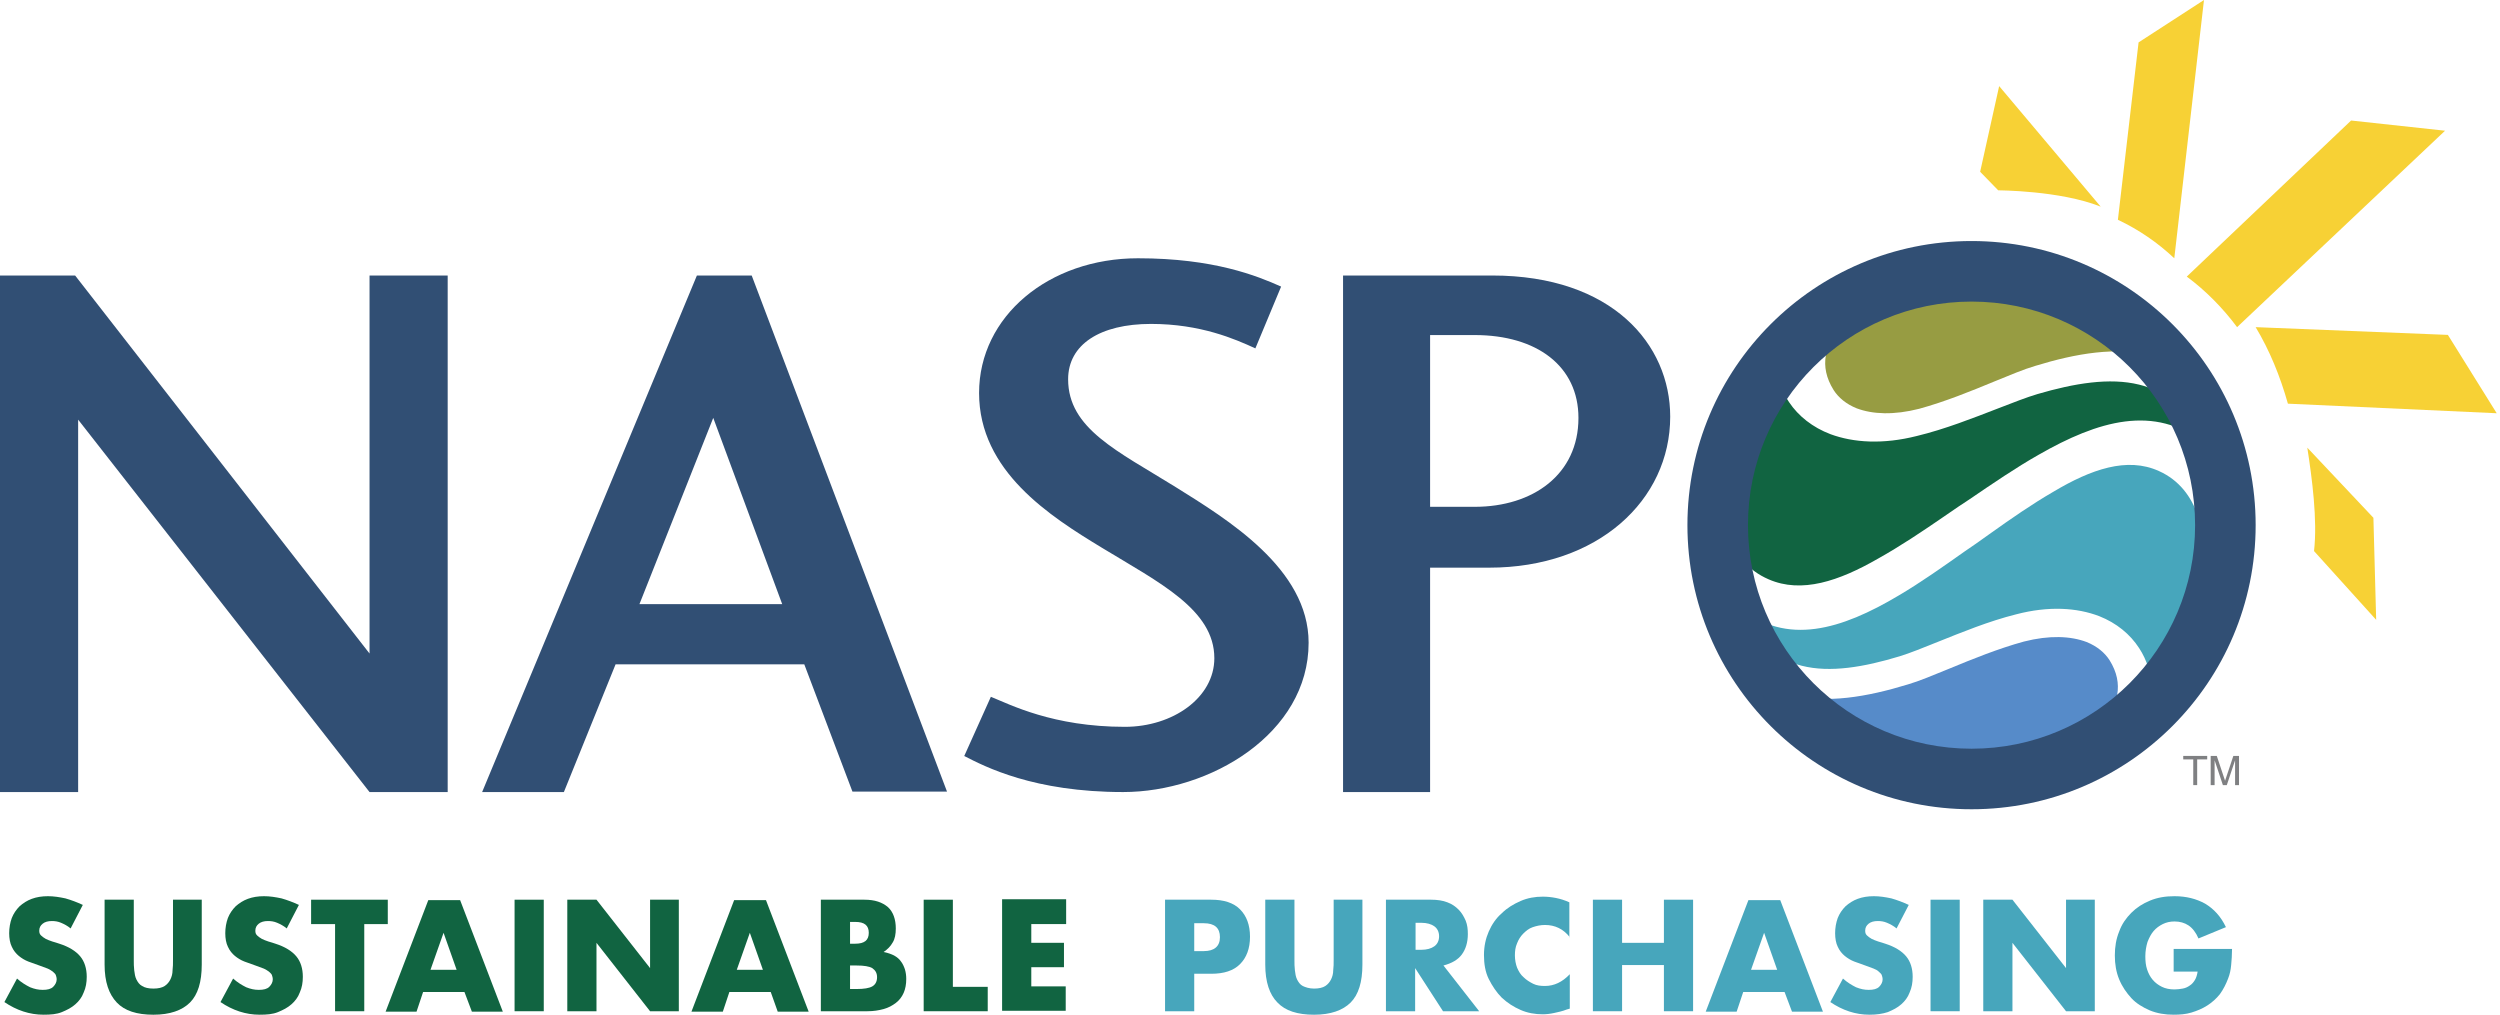 <?xml version="1.0" encoding="UTF-8"?>
<svg xmlns="http://www.w3.org/2000/svg" width="340" height="138" viewBox="0 0 340 138" fill="none">
  <path fill-rule="evenodd" clip-rule="evenodd" d="M278.192 103.4C274.133 104.92 269.72 105.616 265.131 105.3C256.601 104.666 249.012 100.614 243.541 94.471C248.424 95.738 253.895 94.788 259.484 93.078C261.013 92.635 262.955 91.811 265.131 90.925C268.191 89.658 271.779 88.202 275.25 87.252C278.721 86.366 281.604 86.492 283.781 87.315C285.193 87.885 286.252 88.772 286.899 89.785C291.017 96.371 282.957 101.563 278.192 103.4Z" fill="#568BC9"></path>
  <path fill-rule="evenodd" clip-rule="evenodd" d="M292.679 93.669C292.562 91.646 291.978 89.746 290.927 88.152C289.701 86.252 287.833 84.72 285.498 83.8C282.462 82.635 278.609 82.39 274.172 83.555C270.493 84.474 266.757 86.007 263.546 87.294C261.561 88.091 259.751 88.827 258.35 89.256C253.504 90.727 248.892 91.524 245.039 90.543C241.653 89.685 238.676 87.355 236.515 82.574C242.996 87.907 250.41 85.639 258.233 80.98C261.152 79.264 264.188 77.119 267.224 74.973L268.742 73.931C269.326 73.502 269.968 73.073 270.552 72.644C273.471 70.56 276.39 68.537 279.251 66.882C284.388 63.817 289.292 62.101 293.613 64.062C296.357 65.288 298.05 67.556 298.925 70.192C301.553 77.977 297.407 87.723 292.679 93.669Z" fill="#47A6BC"></path>
  <path fill-rule="evenodd" clip-rule="evenodd" d="M258.083 39.443C262.14 37.924 266.551 37.227 271.137 37.544C279.663 38.177 287.249 42.23 292.717 48.372C287.837 47.106 282.368 48.056 276.782 49.765C275.253 50.209 273.313 51.032 271.137 51.918C268.079 53.185 264.492 54.641 261.023 55.591C257.554 56.478 254.673 56.351 252.497 55.528C251.086 54.958 250.027 54.071 249.381 53.058C245.206 46.409 253.32 41.217 258.083 39.443Z" fill="#979C42"></path>
  <path fill-rule="evenodd" clip-rule="evenodd" d="M241.499 49.18C241.62 51.203 242.226 53.103 243.315 54.697C244.587 56.597 246.524 58.129 248.946 59.049C252.094 60.213 256.09 60.459 260.691 59.294C264.506 58.374 268.381 56.842 271.71 55.555C273.769 54.758 275.646 54.022 277.099 53.593C282.124 52.122 286.907 51.325 290.903 52.306C294.414 53.164 297.502 55.493 299.742 60.275C293.022 54.942 285.333 57.21 277.22 61.868C274.193 63.585 271.045 65.73 267.896 67.876L266.322 68.918C265.717 69.347 265.051 69.776 264.445 70.205C261.418 72.289 258.391 74.312 255.424 75.967C250.096 79.032 245.011 80.748 240.53 78.787C237.685 77.561 235.929 75.293 235.021 72.657C232.296 64.872 236.595 55.187 241.499 49.18Z" fill="#116441"></path>
  <path d="M60.885 37.469V107.721H50.258L10.627 57.071V107.721H0V37.469H10.216L50.258 88.881V37.469H60.885Z" fill="#314F74"></path>
  <path d="M106.378 82.159H86.965L97.002 56.831L106.378 82.159ZM83.719 90.348H109.383L115.934 107.662H128.795L102.231 37.469H94.778L65.569 107.721H76.687L83.719 90.348Z" fill="#314F74"></path>
  <path d="M152.982 98.849C159.511 98.849 165.15 94.881 165.15 89.512C165.15 82.918 157.671 79.242 149.895 74.515C142.772 70.197 133.155 64.069 133.155 53.449C133.155 43.003 142.653 35.125 154.762 35.125C165.091 35.125 170.967 37.518 174.232 38.976L170.73 47.38C167.94 46.096 163.251 44.053 156.543 44.053C149.598 44.053 145.265 46.854 145.265 51.581C145.265 58.292 151.972 61.327 159.867 66.228C166.872 70.605 177.972 77.316 177.972 87.411C177.972 99.782 164.557 107.719 152.744 107.719C140.575 107.719 133.986 104.276 131.137 102.817L134.758 94.764C137.37 95.814 143.187 98.849 152.982 98.849Z" fill="#314F74"></path>
  <path d="M194.493 68.927V45.568H200.558C209.013 45.568 214.669 49.794 214.669 56.837C214.669 64.525 208.488 68.927 200.558 68.927H194.493ZM194.493 107.721V77.202H202.54C217.294 77.202 227.148 68.046 227.148 56.66C227.148 46.859 219.276 37.469 202.948 37.469H182.655V107.721H194.493Z" fill="#314F74"></path>
  <path d="M299.742 0L290.846 5.766L288.034 29.89C290.897 31.243 293.453 33.008 295.703 35.126L299.742 0Z" fill="#F7D135"></path>
  <path d="M339.552 56.201L332.912 45.545L306.768 44.492C308.665 47.652 310.087 51.121 311.155 54.9L339.552 56.201Z" fill="#F7D135"></path>
  <path d="M304.244 44.492L332.527 17.778L319.748 16.391L297.401 37.617C300.005 39.547 302.306 41.898 304.244 44.492Z" fill="#F7D135"></path>
  <path d="M285.692 28.103L271.885 11.711L269.3 23.361L271.759 25.887C271.695 25.887 280.144 25.887 285.692 28.103Z" fill="#F7D135"></path>
  <path d="M314.708 74.945L323.16 84.3L322.783 70.417L313.793 60.883C314.439 65.054 315.192 70.715 314.708 74.945Z" fill="#F7D135"></path>
  <path fill-rule="evenodd" clip-rule="evenodd" d="M268.129 41.015C251.337 41.015 237.724 54.628 237.724 71.42C237.724 88.212 251.337 101.825 268.129 101.825C284.921 101.825 298.534 88.212 298.534 71.42C298.534 54.628 284.921 41.015 268.129 41.015ZM229.49 71.42C229.49 50.08 246.789 32.781 268.129 32.781C289.468 32.781 306.768 50.08 306.768 71.42C306.768 92.759 289.468 110.059 268.129 110.059C246.789 110.059 229.49 92.759 229.49 71.42Z" fill="#314F74"></path>
  <path d="M300.179 102.805V103.279H298.816V106.775H298.283V103.279H296.92V102.805H300.179Z" fill="#7F8082"></path>
  <path d="M300.712 102.805H301.483L302.609 106.182L303.734 102.805H304.505V106.775H303.971V104.405C303.971 104.345 303.971 104.168 303.971 103.99C303.971 103.812 303.971 103.575 303.971 103.397L302.846 106.775H302.312L301.186 103.397V103.516C301.186 103.634 301.186 103.753 301.186 103.99C301.186 104.168 301.186 104.345 301.186 104.405V106.775H300.653V102.805H300.712Z" fill="#7F8082"></path>
  <path d="M9.604 126.268C9.189 125.912 8.715 125.675 8.3 125.497C7.886 125.319 7.471 125.26 7.056 125.26C6.523 125.26 6.108 125.379 5.812 125.616C5.515 125.853 5.338 126.149 5.338 126.564C5.338 126.86 5.397 127.038 5.575 127.216C5.752 127.393 5.93 127.512 6.226 127.69C6.463 127.808 6.76 127.927 7.115 128.045C7.471 128.164 7.767 128.223 8.063 128.341C9.367 128.756 10.315 129.349 10.907 130.06C11.5 130.771 11.796 131.719 11.796 132.845C11.796 133.615 11.678 134.326 11.381 134.978C11.144 135.629 10.73 136.163 10.256 136.577C9.722 137.052 9.13 137.348 8.419 137.644C7.708 137.94 6.878 138 5.93 138C4.034 138 2.256 137.407 0.597 136.281L2.316 133.082C2.908 133.615 3.501 133.97 4.093 134.267C4.686 134.504 5.219 134.622 5.812 134.622C6.463 134.622 6.937 134.504 7.234 134.207C7.53 133.911 7.708 133.556 7.708 133.2C7.708 132.963 7.648 132.785 7.589 132.608C7.53 132.43 7.352 132.311 7.174 132.134C6.997 132.015 6.76 131.837 6.463 131.719C6.167 131.6 5.812 131.482 5.338 131.304C4.804 131.126 4.33 130.948 3.856 130.771C3.382 130.593 2.908 130.297 2.553 130C2.197 129.704 1.842 129.289 1.605 128.756C1.368 128.282 1.249 127.63 1.249 126.919C1.249 126.208 1.368 125.497 1.605 124.845C1.842 124.253 2.197 123.72 2.671 123.246C3.145 122.831 3.679 122.475 4.33 122.238C4.982 122.001 5.693 121.883 6.523 121.883C7.293 121.883 8.063 122.001 8.893 122.179C9.722 122.416 10.493 122.712 11.263 123.068L9.604 126.268Z" fill="#116441"></path>
  <path d="M18.195 122.359V130.596C18.195 131.01 18.195 131.484 18.254 131.958C18.313 132.432 18.373 132.847 18.55 133.203C18.728 133.558 18.965 133.914 19.321 134.091C19.676 134.328 20.209 134.447 20.861 134.447C21.513 134.447 22.046 134.328 22.402 134.091C22.757 133.854 22.994 133.558 23.172 133.203C23.35 132.847 23.468 132.432 23.468 131.958C23.528 131.484 23.528 131.07 23.528 130.596V122.359H27.438V131.188C27.438 133.558 26.905 135.276 25.838 136.343C24.772 137.41 23.113 138.002 20.861 138.002C18.61 138.002 16.951 137.469 15.884 136.343C14.818 135.217 14.225 133.558 14.225 131.188V122.359H18.195Z" fill="#116441"></path>
  <path d="M38.993 126.268C38.578 125.912 38.104 125.675 37.689 125.497C37.275 125.319 36.86 125.26 36.445 125.26C35.912 125.26 35.497 125.379 35.201 125.616C34.904 125.853 34.727 126.149 34.727 126.564C34.727 126.86 34.786 127.038 34.964 127.216C35.142 127.393 35.319 127.512 35.616 127.69C35.853 127.808 36.149 127.927 36.504 128.045C36.86 128.164 37.156 128.223 37.452 128.341C38.756 128.756 39.704 129.349 40.297 130.06C40.889 130.771 41.185 131.719 41.185 132.845C41.185 133.615 41.067 134.326 40.771 134.978C40.534 135.629 40.119 136.163 39.645 136.577C39.111 137.052 38.519 137.348 37.808 137.644C37.097 137.94 36.267 138 35.319 138C33.423 138 31.646 137.407 29.987 136.281L31.705 133.082C32.297 133.615 32.89 133.97 33.483 134.267C34.075 134.504 34.608 134.622 35.201 134.622C35.853 134.622 36.327 134.504 36.623 134.207C36.919 133.911 37.097 133.556 37.097 133.2C37.097 132.963 37.038 132.785 36.978 132.608C36.919 132.43 36.741 132.311 36.564 132.134C36.386 132.015 36.149 131.837 35.853 131.719C35.556 131.6 35.201 131.482 34.727 131.304C34.194 131.126 33.719 130.948 33.245 130.771C32.772 130.593 32.297 130.297 31.942 130C31.586 129.704 31.231 129.289 30.994 128.756C30.757 128.282 30.638 127.63 30.638 126.919C30.638 126.208 30.757 125.497 30.994 124.845C31.231 124.253 31.586 123.72 32.06 123.246C32.534 122.831 33.068 122.475 33.719 122.238C34.371 122.001 35.082 121.883 35.912 121.883C36.682 121.883 37.452 122.001 38.282 122.179C39.111 122.416 39.882 122.712 40.652 123.068L38.993 126.268Z" fill="#116441"></path>
  <path d="M49.54 125.678V137.528H45.57V125.678H42.311V122.359H52.739V125.678H49.54Z" fill="#116441"></path>
  <path d="M63.168 134.916H57.539L56.65 137.583H52.443L58.25 122.414H62.575L68.382 137.583H64.175L63.168 134.916ZM62.101 131.895L60.324 126.858L58.546 131.895H62.101Z" fill="#116441"></path>
  <path d="M73.952 122.359V137.528H69.982V122.359H73.952Z" fill="#116441"></path>
  <path d="M77.152 137.528V122.359H81.122L88.41 131.662V122.359H92.32V137.528H88.41L81.122 128.225V137.528H77.152Z" fill="#116441"></path>
  <path d="M104.822 134.916H99.193L98.305 137.583H94.038L99.845 122.414H104.171L109.977 137.583H105.77L104.822 134.916ZM103.756 131.895L101.978 126.858L100.201 131.895H103.756Z" fill="#116441"></path>
  <path d="M111.696 122.359H117.562C118.984 122.359 119.991 122.715 120.761 123.367C121.472 124.018 121.828 125.026 121.828 126.27C121.828 127.04 121.709 127.692 121.413 128.166C121.117 128.699 120.702 129.114 120.169 129.47C120.761 129.588 121.235 129.766 121.591 129.944C122.006 130.181 122.302 130.418 122.539 130.773C122.776 131.07 122.954 131.484 123.072 131.84C123.191 132.255 123.25 132.669 123.25 133.143C123.25 133.854 123.131 134.506 122.894 135.039C122.657 135.573 122.302 136.047 121.828 136.402C121.354 136.758 120.821 137.054 120.169 137.232C119.517 137.41 118.806 137.528 117.976 137.528H111.636V122.359H111.696ZM115.606 128.344H116.317C117.562 128.344 118.154 127.87 118.154 126.863C118.154 125.855 117.562 125.381 116.317 125.381H115.606V128.344ZM115.606 134.506H116.495C117.502 134.506 118.213 134.388 118.628 134.151C119.043 133.914 119.28 133.499 119.28 132.906C119.28 132.314 119.043 131.958 118.628 131.662C118.213 131.425 117.502 131.307 116.495 131.307H115.606V134.506Z" fill="#116441"></path>
  <path d="M129.59 122.359V134.21H134.331V137.528H125.62V122.359H129.59Z" fill="#116441"></path>
  <path d="M144.996 125.674H140.256V128.222H144.7V131.54H140.256V134.147H144.937V137.466H136.286V122.297H144.996V125.674Z" fill="#116441"></path>
  <path d="M162.416 137.528H158.447V122.359H164.727C166.446 122.359 167.749 122.774 168.638 123.663C169.527 124.552 170.001 125.796 170.001 127.396C170.001 128.996 169.527 130.24 168.638 131.129C167.749 132.018 166.446 132.432 164.727 132.432H162.416V137.528ZM162.416 129.351H163.72C165.142 129.351 165.912 128.699 165.912 127.455C165.912 126.211 165.201 125.559 163.72 125.559H162.416V129.351Z" fill="#47A6BC"></path>
  <path d="M176.045 122.359V130.596C176.045 131.01 176.045 131.484 176.104 131.958C176.163 132.432 176.223 132.847 176.4 133.203C176.578 133.558 176.815 133.914 177.171 134.091C177.526 134.269 178.06 134.447 178.711 134.447C179.363 134.447 179.896 134.328 180.252 134.091C180.607 133.854 180.844 133.558 181.022 133.203C181.2 132.847 181.318 132.432 181.318 131.958C181.378 131.484 181.378 131.07 181.378 130.596V122.359H185.288V131.188C185.288 133.558 184.755 135.276 183.689 136.343C182.622 137.41 180.963 138.002 178.711 138.002C176.46 138.002 174.801 137.469 173.734 136.343C172.668 135.276 172.075 133.558 172.075 131.188V122.359H176.045Z" fill="#47A6BC"></path>
  <path d="M201.168 137.528H196.25L192.458 131.662V137.528H188.488V122.359H194.65C195.48 122.359 196.25 122.478 196.842 122.715C197.494 122.952 197.968 123.307 198.383 123.722C198.798 124.137 199.094 124.67 199.331 125.204C199.568 125.796 199.627 126.389 199.627 127.04C199.627 128.166 199.331 129.114 198.798 129.825C198.264 130.536 197.435 131.01 196.309 131.307L201.168 137.528ZM192.517 129.173H193.287C194.057 129.173 194.65 128.996 195.065 128.699C195.48 128.403 195.717 127.929 195.717 127.337C195.717 126.744 195.48 126.27 195.065 125.974C194.65 125.678 194.057 125.5 193.287 125.5H192.517V129.173Z" fill="#47A6BC"></path>
  <path d="M213.492 127.456C212.604 126.33 211.478 125.797 210.115 125.797C209.522 125.797 208.989 125.915 208.456 126.093C207.923 126.271 207.508 126.626 207.152 126.982C206.797 127.337 206.5 127.811 206.323 128.285C206.086 128.819 206.026 129.352 206.026 129.944C206.026 130.537 206.145 131.129 206.323 131.604C206.56 132.137 206.797 132.552 207.212 132.907C207.567 133.263 208.041 133.559 208.515 133.796C208.989 134.033 209.522 134.092 210.115 134.092C211.359 134.092 212.485 133.559 213.492 132.492V137.173L213.078 137.292C212.485 137.529 211.892 137.647 211.359 137.766C210.826 137.884 210.293 137.944 209.819 137.944C208.752 137.944 207.745 137.766 206.797 137.351C205.849 136.936 205.019 136.403 204.249 135.692C203.538 134.981 202.945 134.092 202.471 133.144C201.997 132.196 201.82 131.07 201.82 129.885C201.82 128.7 202.057 127.634 202.471 126.686C202.886 125.737 203.479 124.849 204.249 124.197C204.96 123.486 205.849 122.953 206.797 122.538C207.745 122.123 208.752 121.945 209.819 121.945C210.411 121.945 211.004 122.005 211.596 122.123C212.189 122.242 212.781 122.419 213.433 122.716V127.456H213.492Z" fill="#47A6BC"></path>
  <path d="M220.603 128.225H226.291V122.359H230.261V137.528H226.291V131.247H220.603V137.528H216.633V122.359H220.603V128.225Z" fill="#47A6BC"></path>
  <path d="M242.704 134.916H237.075L236.186 137.583H231.979L237.786 122.414H242.111L247.918 137.583H243.711L242.704 134.916ZM241.697 131.895L239.919 126.858L238.141 131.895H241.697Z" fill="#47A6BC"></path>
  <path d="M257.932 126.268C257.517 125.912 257.043 125.675 256.628 125.497C256.213 125.319 255.799 125.26 255.384 125.26C254.851 125.26 254.436 125.379 254.14 125.616C253.843 125.853 253.666 126.149 253.666 126.564C253.666 126.86 253.725 127.038 253.903 127.216C254.08 127.393 254.258 127.512 254.554 127.69C254.791 127.808 255.088 127.927 255.443 128.045C255.799 128.164 256.095 128.223 256.391 128.341C257.695 128.756 258.643 129.349 259.235 130.06C259.828 130.771 260.124 131.719 260.124 132.845C260.124 133.615 260.006 134.326 259.709 134.978C259.472 135.629 259.058 136.163 258.583 136.577C258.05 137.052 257.458 137.348 256.747 137.644C256.036 137.881 255.206 138 254.258 138C252.362 138 250.584 137.407 248.925 136.281L250.644 133.082C251.236 133.615 251.829 133.97 252.421 134.267C253.014 134.504 253.547 134.622 254.14 134.622C254.791 134.622 255.265 134.504 255.562 134.207C255.858 133.911 256.036 133.556 256.036 133.2C256.036 132.963 255.976 132.785 255.917 132.608C255.858 132.43 255.68 132.311 255.502 132.134C255.325 131.956 255.088 131.837 254.791 131.719C254.495 131.6 254.14 131.482 253.666 131.304C253.132 131.126 252.658 130.948 252.184 130.771C251.71 130.593 251.236 130.297 250.881 130C250.525 129.704 250.17 129.289 249.933 128.756C249.696 128.282 249.577 127.63 249.577 126.919C249.577 126.208 249.696 125.497 249.933 124.845C250.17 124.253 250.525 123.72 250.999 123.246C251.473 122.831 252.006 122.475 252.658 122.238C253.31 122.001 254.021 121.883 254.851 121.883C255.621 121.883 256.391 122.001 257.221 122.179C258.05 122.416 258.821 122.712 259.591 123.068L257.932 126.268Z" fill="#47A6BC"></path>
  <path d="M266.523 122.359V137.528H262.553V122.359H266.523Z" fill="#47A6BC"></path>
  <path d="M269.723 137.528V122.359H273.693L280.981 131.662V122.359H284.892V137.528H280.981L273.693 128.225V137.528H269.723Z" fill="#47A6BC"></path>
  <path d="M295.735 129.052H303.557C303.557 129.882 303.497 130.593 303.438 131.245C303.379 131.897 303.26 132.489 303.023 133.082C302.727 133.852 302.372 134.563 301.898 135.215C301.424 135.807 300.831 136.34 300.179 136.755C299.527 137.17 298.816 137.466 298.046 137.703C297.276 137.94 296.446 138 295.617 138C294.432 138 293.365 137.822 292.358 137.407C291.41 136.992 290.521 136.459 289.869 135.748C289.217 135.037 288.625 134.207 288.21 133.2C287.795 132.193 287.618 131.126 287.618 129.941C287.618 128.756 287.795 127.69 288.21 126.682C288.566 125.675 289.158 124.845 289.869 124.134C290.58 123.423 291.41 122.89 292.417 122.475C293.424 122.061 294.491 121.883 295.735 121.883C297.335 121.883 298.698 122.238 299.883 122.89C301.068 123.601 302.016 124.608 302.727 126.09L298.994 127.63C298.639 126.801 298.165 126.208 297.631 125.853C297.098 125.497 296.446 125.319 295.735 125.319C295.143 125.319 294.609 125.438 294.135 125.675C293.661 125.912 293.247 126.208 292.891 126.623C292.536 127.038 292.299 127.512 292.062 128.104C291.884 128.697 291.765 129.349 291.765 130.06C291.765 130.711 291.825 131.304 292.002 131.837C292.18 132.371 292.417 132.845 292.773 133.259C293.128 133.674 293.543 133.97 294.017 134.207C294.491 134.444 295.084 134.563 295.735 134.563C296.15 134.563 296.506 134.504 296.861 134.444C297.217 134.385 297.572 134.207 297.809 134.03C298.105 133.852 298.342 133.556 298.52 133.259C298.698 132.963 298.816 132.548 298.876 132.134H295.617V129.052H295.735Z" fill="#47A6BC"></path>
</svg>
